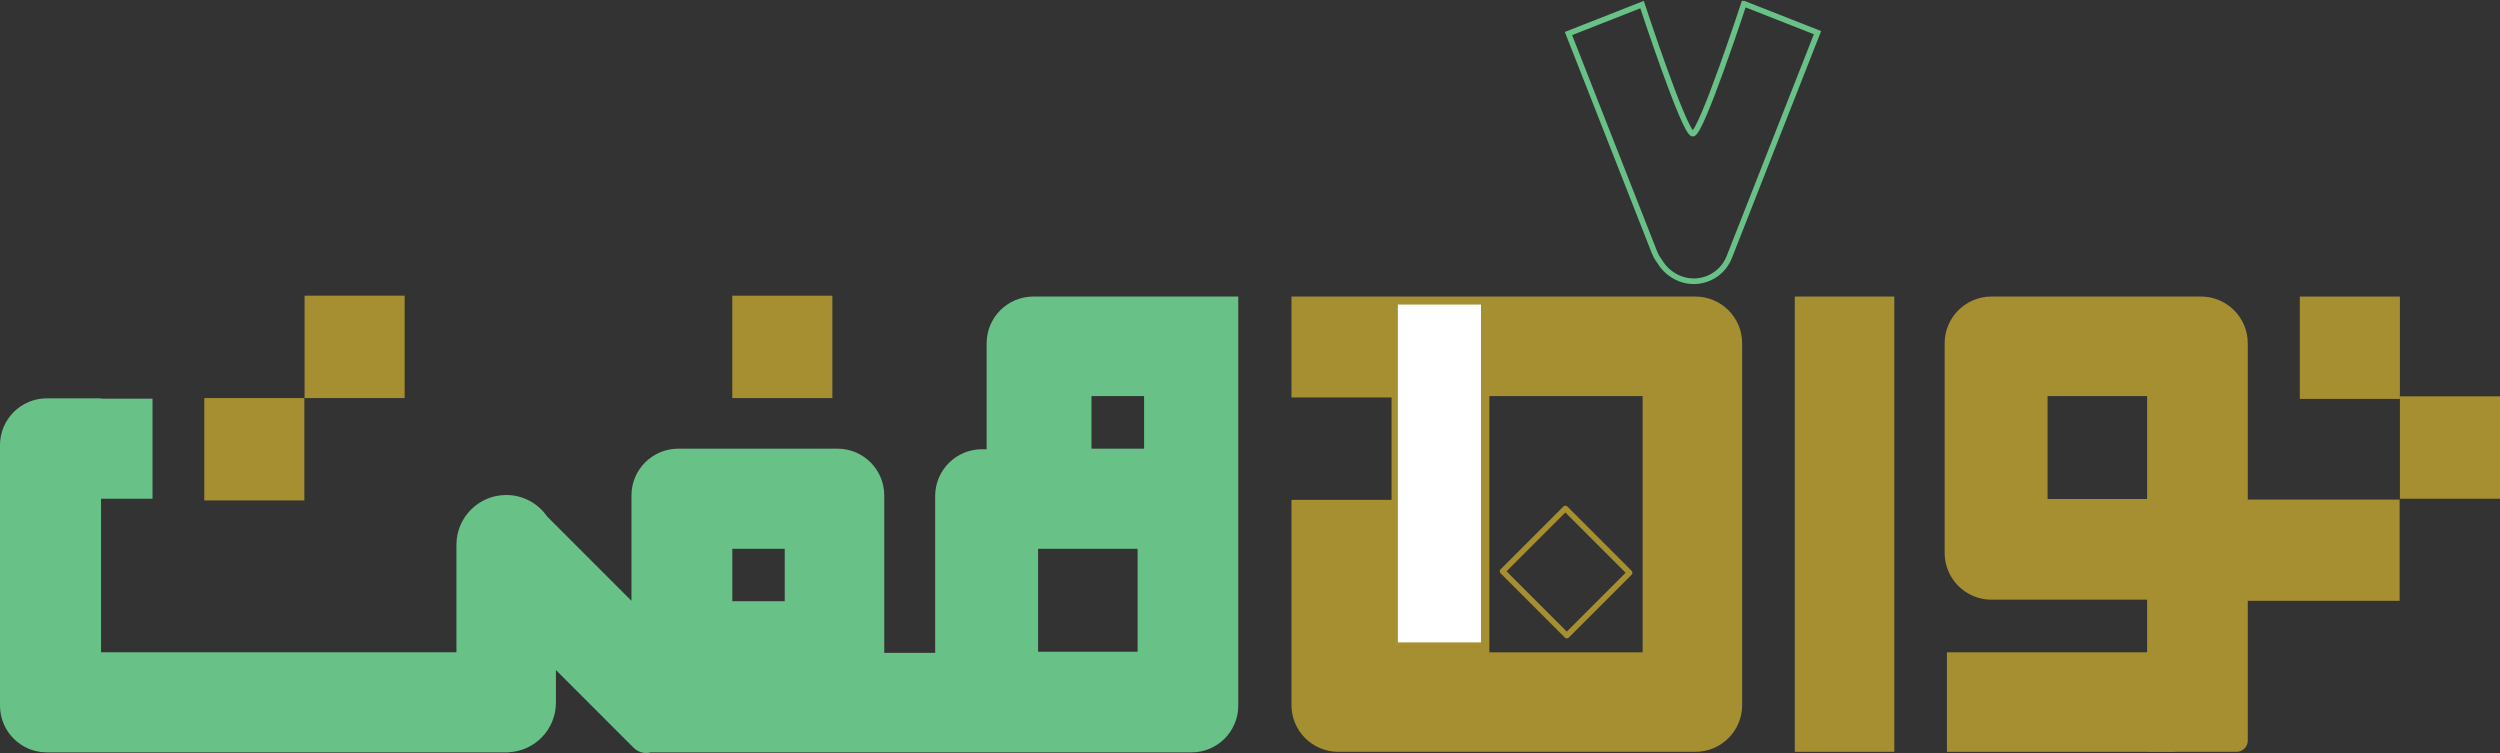 <svg xmlns="http://www.w3.org/2000/svg" id="Layer_2" data-name="Layer 2" viewBox="0 0 1777.93 535.51"><rect x="0" y="0" width="1777.93" height="535.51" fill="#333333" stroke="none"/><defs><style>      .cls-1 {        stroke: #68c187;        stroke-miterlimit: 10;      }      .cls-1, .cls-2, .cls-3 {        fill: none;      }      .cls-1, .cls-3 {        stroke-width: 4px;      }      .cls-4 {        fill: #a58f31;      }      .cls-4, .cls-2, .cls-5, .cls-6 {        stroke-width: 0px;      }      .cls-5 {        fill: #fff;      }      .cls-6 {        fill: #68c187;      }      .cls-3 {        stroke: #a58f31;        stroke-linecap: round;        stroke-linejoin: round;      }    </style></defs><g id="Layer_1-2" data-name="Layer 1"><path class="cls-4" d="m1565.29,210.9h-149.05c-18.37,0-33.26,14.89-33.26,33.26v149.05c0,18.37,14.89,33.26,33.26,33.26h149.05c18.37,0,33.26-14.89,33.26-33.26v-149.05c0-18.37-14.89-33.26-33.26-33.26Zm-38.33,143.99h-70.78v-73.22h70.78v73.22Z"></path><rect class="cls-4" x="1384.6" y="463.9" width="162.09" height="70.78"></rect><rect class="cls-4" x="1546.69" y="355.29" width="159.85" height="72"></rect><path class="cls-4" d="m1484.52,420.65h156.47v71.59h-148.47c-4.42,0-8-3.58-8-8v-63.59h0Z" transform="translate(1106.31 2019.19) rotate(-90)"></path><rect class="cls-4" x="1635.56" y="210.9" width="71.18" height="72.81"></rect><rect class="cls-4" x="1706.75" y="281.87" width="71.18" height="72.81"></rect><rect class="cls-4" x="1149.9" y="337.4" width="323.78" height="70.78" transform="translate(939 1684.57) rotate(-90)"></rect><rect class="cls-3" x="1082.18" y="374.51" width="63.16" height="64.61" transform="translate(38.55 906.7) rotate(-45)"></rect><path class="cls-4" d="m1205.71,210.9h-287.26v71.79h71.18v72.81h-71.18v145.91c0,18.37,14.89,33.26,33.26,33.26h254c18.37,0,33.26-14.89,33.26-33.26V244.16c0-18.37-14.89-33.26-33.26-33.26Zm-37.51,253h-109.01v-182.23h109.01v182.23Z"></path><g><rect class="cls-5" x="993.61" y="216.09" width="60.12" height="241.26"></rect><path class="cls-4" d="m1053.23,216.59v240.26h-59.12v-240.26h59.12m1-1h-61.12v242.26h61.12v-242.26h0Z"></path></g><rect class="cls-2" x="452.31" y="463.9" width="243.34" height="69.96"></rect><path class="cls-6" d="m734.92,210.9c-18.37,0-33.26,14.89-33.26,33.26v75.34h-3.34c-18.37,0-33.26,14.89-33.26,33.26v111.54h-36.2v-111.95c0-18.37-14.89-33.26-33.26-33.26h-113.26c-18.37,0-33.26,14.89-33.26,33.26v74.93l-60-60c-6.39-9.21-17.02-15.25-29.08-15.25-19.54,0-35.39,15.84-35.39,35.39v76.47H71.86v-109.21h36.61v-71.18h-36.61v-.2h-38.6c-18.37,0-33.26,14.89-33.26,33.26v185.25c0,18.37,14.89,33.26,33.26,33.26h328.48v-.09c18.72-.92,33.62-16.35,33.62-35.3v-23.16l55.37,55.37c3.26,3.26,7.86,4.29,12.02,3.18h384.61c18.37,0,33.26-14.89,33.26-33.26V210.9h-145.71Zm41.31,70.78h37.42v37.42h-37.42v-37.42Zm-255.44,108.6h37.29v37.29h-37.29v-37.29Zm288.25,73.22h-70.78v-73.22h70.78v73.22Z"></path><rect class="cls-4" x="520.78" y="210.29" width="71.18" height="72.81"></rect><rect class="cls-4" x="216.6" y="210.28" width="71.18" height="72.81"></rect><rect class="cls-4" x="145.28" y="283.09" width="71.18" height="72.81"></rect><path class="cls-1" d="m1240.2,2.64s-30.35,92.49-36.33,92.41c-5.98-.08-36.08-91.78-36.08-91.78l-52.34,20.58,61.14,155.51c.94,2.39,2.2,4.56,3.69,6.51,3.19,5.39,8.1,9.8,14.38,12.27,13.94,5.48,29.68-1.38,35.15-15.31l62.75-159.61-52.34-20.58Z"></path></g></svg>